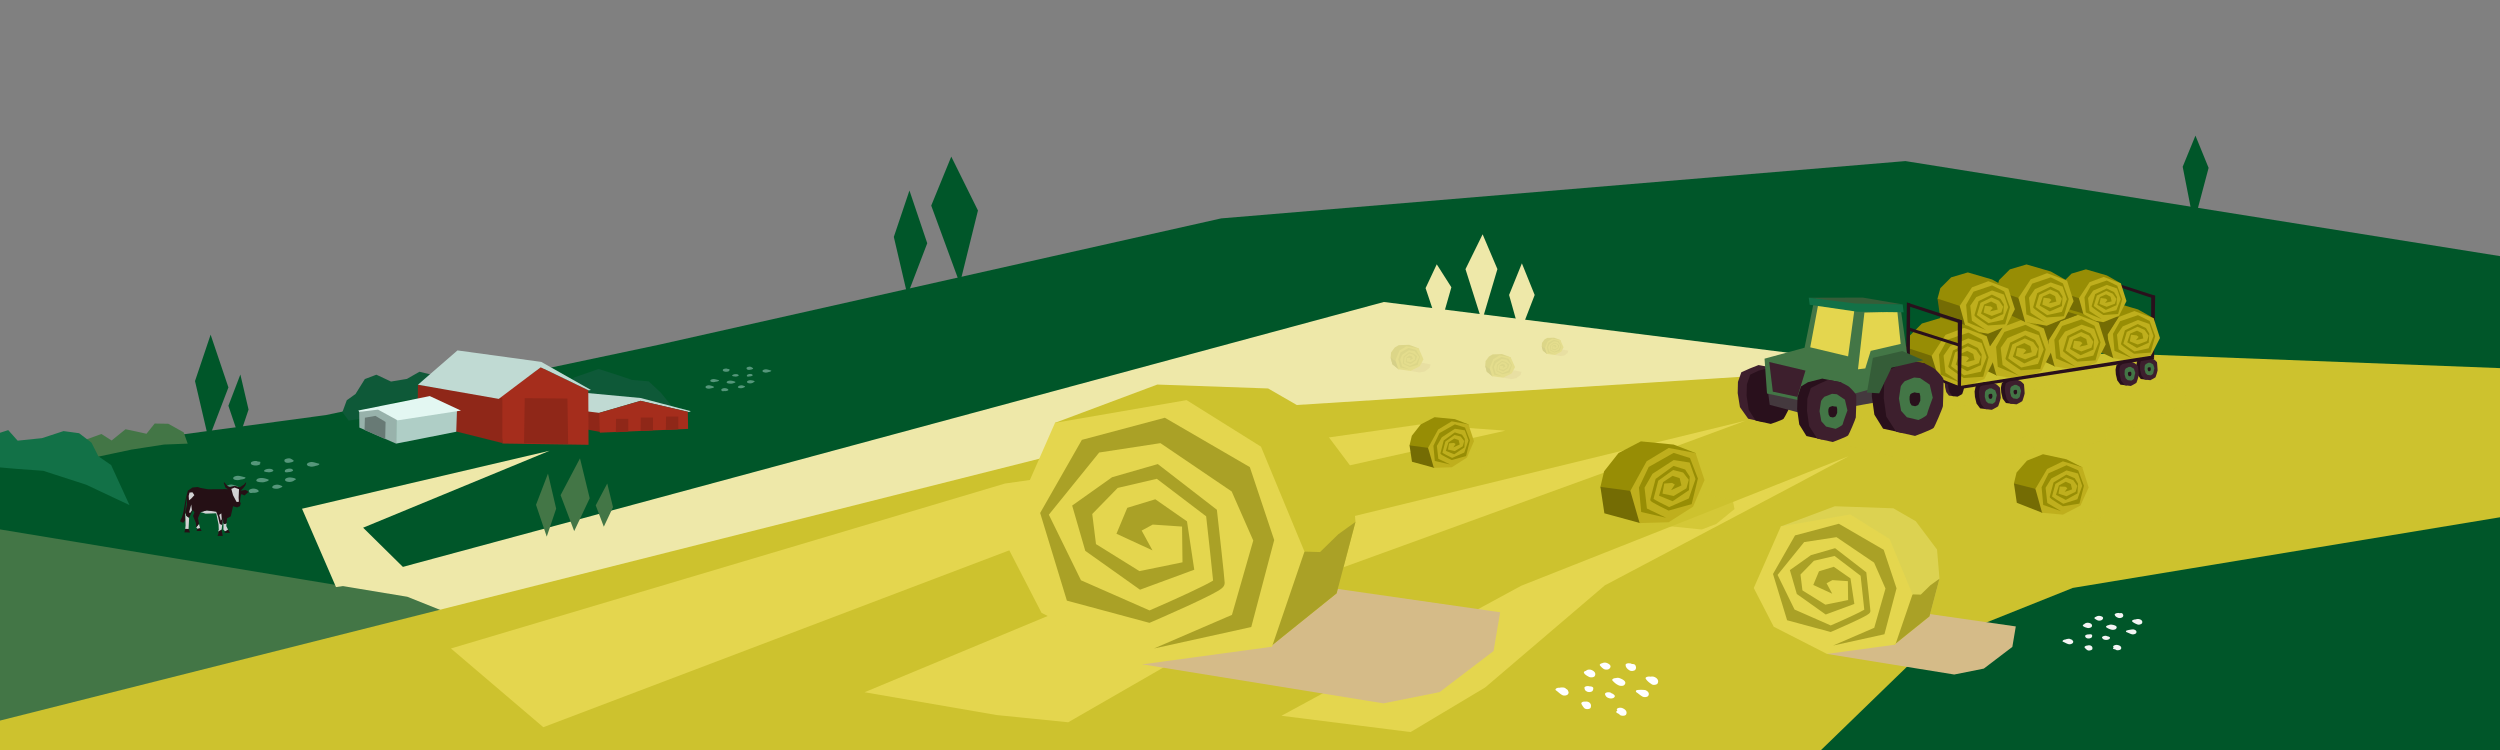 <?xml version="1.0" encoding="UTF-8"?> <svg xmlns="http://www.w3.org/2000/svg" viewBox="0 0 4000 1200"><rect x="0" y="0" width="4000" height="1200" fill="#808080" stroke="none"/> <defs> <style>.cls-1{isolation:isolate;}.cls-2{fill:#005629;}.cls-3{fill:#eee8a9;}.cls-4{fill:#437646;}.cls-13,.cls-18,.cls-5{fill:#cdc22e;}.cls-15,.cls-6{fill:#d5bb88;}.cls-6,.cls-7{opacity:0.2;}.cls-13,.cls-15,.cls-18,.cls-6{mix-blend-mode:multiply;}.cls-8{fill:#978d05;}.cls-20,.cls-9{fill:#746c04;}.cls-10{fill:#bfaf1d;}.cls-11{fill:#fff;}.cls-12{fill:#f4f4f4;}.cls-13,.cls-18{opacity:0.7;}.cls-14{fill:#e4d64e;}.cls-16{fill:#aaa126;}.cls-17,.cls-24{fill:#355d38;}.cls-17,.cls-18,.cls-20{fill-rule:evenodd;}.cls-19{fill:#29101c;}.cls-21{fill:#3d1f2d;}.cls-22{fill:#44393e;}.cls-23{fill:#127147;}.cls-25{fill:#dcd251;}.cls-26{fill:#0e5938;}.cls-27{fill:#8f2718;}.cls-28{fill:#c0dad3;}.cls-29{fill:#a52d1c;}.cls-30{fill:#afcec6;}.cls-31{fill:#98b2ab;}.cls-32{fill:#e3f7f2;}.cls-33{fill:#687a75;}.cls-34{fill:#56977b;}.cls-35{fill:#251015;}.cls-36{fill:#d1d2d3;}</style> </defs> <title>ВАЖНЫЕ ДАТЫ1Монтажная область 3</title> <g class="cls-1"> <g id="Layer_1" data-name="Layer 1"> <polygon class="cls-2" points="3086.32 1032.67 2905.07 1208.39 4056.86 1208.39 4069.87 816.08 3316.44 940.66 3086.32 1032.67"></polygon> <polygon class="cls-2" points="3086.32 1032.67 2905.07 1208.39 4056.86 1208.39 4069.87 816.08 3316.44 940.66 3086.32 1032.67"></polygon> <polygon class="cls-2" points="3086.32 1032.67 2905.07 1208.39 4056.86 1208.39 4069.87 816.08 3316.44 940.66 3086.32 1032.67"></polygon> <polygon class="cls-2" points="3086.32 1032.67 2905.07 1208.39 4056.86 1208.39 4069.87 816.08 3316.44 940.66 3086.32 1032.67"></polygon> <polygon class="cls-2" points="3086.32 1032.67 2905.07 1208.39 4056.86 1208.39 4069.87 816.08 3316.44 940.66 3086.32 1032.67"></polygon> <polygon class="cls-2" points="3584.9 915.38 687.71 1070.11 157.56 898.17 -262.26 769.99 521.8 664.04 1054.4 551.55 1953.87 349.42 3048.63 257.73 4061.19 419.57 4018.67 598.53 3584.9 915.38"></polygon> <polygon class="cls-3" points="3269.54 1208.39 3271.87 615.83 2214.13 483.19 -82.76 1103.39 59.25 1320.1 3269.54 1208.39"></polygon> <polygon class="cls-4" points="881.84 1046.83 1063.08 1222.55 -88.7 1222.55 -101.72 830.23 651.72 954.82 881.84 1046.83"></polygon> <polygon class="cls-5" points="4049.36 590.89 3379.57 565.16 1980.28 653.99 -12.47 1156.07 0 1341.9 3593.59 1208.39 4025.38 862.3 4049.36 590.89"></polygon> <polygon class="cls-3" points="2431.76 533.38 2455.49 471.97 2435.02 421.33 2414.54 471.97 2431.76 533.38"></polygon> <polygon class="cls-3" points="2371.14 513.83 2395.86 430.56 2372.2 374.89 2344.79 430.65 2371.14 513.83"></polygon> <polygon class="cls-3" points="2302.97 526.92 2322.2 459.64 2298.81 422.88 2280.91 460.99 2302.97 526.92"></polygon> <polygon class="cls-6" points="2256.89 593.45 2271.36 596.01 2279.65 594.35 2287.63 588.27 2288.9 583 2274.77 580.27 2271.93 585.76 2256.89 593.45"></polygon> <g class="cls-7"> <path class="cls-8" d="M2237.76,590.83l-9.92-8L2225,572.18l.69-8.26,6-8,6.35-3.66,16.55-.58,15.29,5.71L2267.37,572s-6.41,9.38-8,9.88-14.26,6.66-14.26,6.66Z"></path> <path class="cls-9" d="M2227.59,574l2.72,2.66,2.33-.07s8.21,12,8.9,12.68a.3.3,0,0,1,0,.36l-3.8,1.17-9.92-8L2225,572.18Z"></path> <polygon class="cls-10" points="2269.91 557.38 2277.57 574.81 2271.92 585.77 2256.86 593.46 2237.49 590.83 2232.64 576.62 2239.14 560.94 2250.25 553.99 2269.91 557.38"></polygon> <path class="cls-8" d="M2255.12,591.09l-11.64-5-3.19-11.1,3.23-7.33,10.64-7.22,9.15,1.39,7.52,9.29-4.8,9.8-10.24,4.5c-4.05-1.74-8.39-3.75-9.49-4.46.12-1.39.66-6.26,1-9.6l7.37-5.6,5.85,1.36,3.8,3.9-.56,4.49-6.49,4-6.43-1.32.07-5.34,4.38-.29,1.65.89-1.61,3,5.37-2.47-1.62-3.88-4.18-1.27-4.74,3.29-1.08,7.23,8.1,3,8.18-5.81,2-6.76-6-4.24-6.83-2-8.82,6.82-.05.39c-.18,1.65-1.11,9.91-1.12,10.51s.46,1,2.08,1.81c.88.45,2.09,1,3.61,1.73,2.57,1.17,5.18,2.3,5.21,2.31l.34.14,12.33-3.32,4-13.09-6.24-10.93-12.39-3.3L2240.8,564l-3.63,10.9,3.42,13Z"></path> </g> <polygon class="cls-6" points="2405.27 604.33 2418.39 606.65 2425.91 605.15 2433.16 599.63 2434.31 594.85 2421.49 592.38 2418.91 597.35 2405.27 604.33"></polygon> <g class="cls-7"> <path class="cls-8" d="M2387.91,602l-9-7.24-2.56-9.67.63-7.5,5.45-7.26,5.76-3.32,15-.53,13.87,5.18-2.3,13.3s-5.82,8.51-7.26,9-12.94,6-12.94,6Z"></path> <path class="cls-9" d="M2378.69,586.71l2.47,2.41,2.11-.06s7.45,10.86,8.07,11.51a.25.25,0,0,1,0,.32l-3.46,1.06-9-7.24-2.56-9.67Z"></path> <polygon class="cls-10" points="2417.08 571.61 2424.03 587.42 2418.9 597.36 2405.24 604.34 2387.67 601.95 2383.28 589.06 2389.17 574.84 2399.25 568.53 2417.08 571.61"></polygon> <path class="cls-8" d="M2403.66,602.19l-10.56-4.55-2.89-10.08,2.93-6.65,9.65-6.55,8.3,1.27,6.82,8.43-4.35,8.88-9.29,4.09c-3.67-1.58-7.61-3.41-8.61-4,.11-1.26.6-5.68.94-8.7l6.68-5.09,5.3,1.24L2412,584l-.5,4.08-5.89,3.66-5.83-1.19.06-4.85,4-.27,1.5.82-1.46,2.68,4.87-2.24-1.47-3.52-3.79-1.16-4.3,3-1,6.56,7.35,2.71L2413,589l1.77-6.13-5.41-3.84-6.19-1.79-8,6.19,0,.36c-.17,1.49-1,9-1,9.53s.41.88,1.88,1.64c.79.41,1.89.94,3.27,1.57,2.34,1.07,4.7,2.09,4.73,2.1l.31.13,11.19-3,3.62-11.88-5.66-9.9-11.24-3-11.52,6.69-3.29,9.88,3.11,11.8Z"></path> </g> <polygon class="cls-6" points="2487.95 568.03 2497.56 569.74 2503.07 568.63 2508.37 564.6 2509.21 561.09 2499.83 559.28 2497.95 562.93 2487.95 568.03"></polygon> <g class="cls-7"> <path class="cls-8" d="M2475.25,566.3l-6.59-5.3-1.87-7.09.46-5.49,4-5.31,4.21-2.44,11-.39,10.15,3.8-1.68,9.74s-4.27,6.22-5.32,6.56-9.47,4.42-9.47,4.42Z"></path> <path class="cls-9" d="M2468.49,555.14l1.81,1.76,1.55,0s5.45,7.95,5.91,8.42a.21.21,0,0,1,0,.24l-2.53.78-6.59-5.3-1.87-7.09Z"></path> <polygon class="cls-10" points="2496.6 544.08 2501.69 555.66 2497.93 562.93 2487.93 568.04 2475.07 566.29 2471.85 556.86 2476.16 546.45 2483.55 541.83 2496.6 544.08"></polygon> <path class="cls-8" d="M2486.78,566.47l-7.74-3.34-2.11-7.37,2.14-4.87,7.07-4.79,6.08.92,5,6.17L2494,559.7l-6.8,3c-2.68-1.16-5.57-2.49-6.3-3,.08-.92.44-4.16.69-6.38l4.89-3.72,3.88.9,2.53,2.59-.37,3-4.31,2.68-4.27-.88,0-3.54,2.91-.2,1.1.6-1.07,2,3.56-1.64-1.07-2.57-2.78-.85-3.15,2.19-.72,4.8,5.39,2,5.43-3.85,1.3-4.5-4-2.81-4.54-1.3-5.86,4.52,0,.27c-.12,1.09-.74,6.58-.74,7s.3.64,1.38,1.2c.58.3,1.38.68,2.39,1.14,1.71.79,3.44,1.53,3.46,1.54l.23.1,8.19-2.21,2.65-8.7-4.14-7.25-8.23-2.2-8.43,4.9-2.42,7.24,2.28,8.63Z"></path> </g> <polygon class="cls-2" points="3086.32 1032.67 2905.07 1208.39 4056.86 1208.39 4069.87 816.08 3316.44 940.66 3086.32 1032.67"></polygon> <path class="cls-11" d="M2546.85,1072.13a9.66,9.66,0,0,0-7.76,0,3.35,3.35,0,0,0-1.33,1.16c-2.33.49-4.13,1.69-3.38,3.32,1.19,2.56,4.49,4.55,8,6.37,3,1.55,8,.78,9.18-1.25C2553.6,1078.28,2552.28,1074.54,2546.85,1072.13Z"></path> <path class="cls-11" d="M2574.89,1070c3.56-3.25,2.17-6.63-3.33-9a9.72,9.72,0,0,0-7.77,0l-.28.16c-2.6.45-4.58,2-3.6,3.46a26.34,26.34,0,0,0,5.5,5.38C2567.62,1071.77,2572.77,1072,2574.89,1070Z"></path> <path class="cls-11" d="M2590.15,1096.64c2.56,1.11,6.89,1.17,8.63-.57,4.52-4.56-.35-8.52-7.74-11.15a9.39,9.39,0,0,0-5.48,0c-3.64,0-7.52,2-5.33,4.32C2582.84,1091.93,2585.62,1094.67,2590.15,1096.64Z"></path> <path class="cls-11" d="M2616.62,1064.42c-.74-1.56-3.19-2.14-5.57-2-2.58-2.08-10.27-1.59-10.15,1.49.12,3.3,2.14,6.42,6.55,8.84,3,1.66,7.84.67,9.17-1.26C2618.26,1069.12,2617.77,1066.81,2616.62,1064.42Z"></path> <path class="cls-11" d="M2543.79,1098.19h-.4a10.3,10.3,0,0,0-4.35-.34c-3,.42-4.51,2-3.84,3.5a4.73,4.73,0,0,1,.2.47l0,.07a13.45,13.45,0,0,0,.42,1.63c.4,1.12,1.75,2.12,3.24,2.93,2.95,1.61,8,.72,9.18-1.26a7.71,7.71,0,0,0,1-4.17C2549.29,1099.48,2546.79,1098.19,2543.79,1098.19Z"></path> <path class="cls-11" d="M2582.67,1111.83c-.15-.13-1-1-.64-.46a5.59,5.59,0,0,0-3.39-1.9c-.78-1.4-4.06-2.16-6.66-1.79-3,.43-4.41,2-3.83,3.5.93,2.45,2,4.69,6.64,6,2.69.74,5.9.33,7.51-1,1.16-1,1.76-2.06,1.25-3.19A3.87,3.87,0,0,0,2582.67,1111.83Zm-2.58.44Z"></path> <path class="cls-11" d="M2632.51,1104.14a53.42,53.42,0,0,0-13.53,0c-2.31,1.2-1.84,2.8,0,4,3.15,2.09,5.47,4.47,9.06,6.4,2.95,1.59,8,.74,9.18-1.26C2639.25,1109.92,2637.85,1106.48,2632.51,1104.14Z"></path> <path class="cls-11" d="M2647.33,1083.23a10.13,10.13,0,0,0-6.45-.51c-3.74-.83-9.19.66-7.67,3.28,2,3.36,5.48,6.2,9.65,8.93,2.7,1.77,8.09.6,9.18-1.25C2654.13,1090.13,2653,1085.75,2647.33,1083.23Z"></path> <path class="cls-11" d="M2536.72,1122.59a10.44,10.44,0,0,0-2.62,0c-3,.43-4.46,2-3.84,3.5a29.89,29.89,0,0,0,4.12,6.4c.92,1.19,2.64,2.09,5.3,2.09,2.28,0,4.85-.86,5.29-2.09,1-2.89,1.15-6.07-2.2-8.6A8.73,8.73,0,0,0,2536.72,1122.59Z"></path> <path class="cls-11" d="M2507.36,1103.19a11.3,11.3,0,0,0-1.9-1.16l0,0c-.66-1.33-3.24-2.18-5.81-2.07a10,10,0,0,0-4.18.49,9.08,9.08,0,0,0-3.84.31c-2.34.71-3.81,2.66-2,3.89,3.57,2.4,5.82,5.2,9.91,7.41,3.16,1.7,7.66.61,9.18-1.26a4.94,4.94,0,0,0,1-3.32,1.88,1.88,0,0,0-.75-1.48A3.79,3.79,0,0,0,2507.36,1103.19Z"></path> <path class="cls-11" d="M2596.27,1133.17a9.68,9.68,0,0,0-7.77,0c-1.8.93-2.21,2.66-.55,3.72-1.83.87-2.67,2.47-1.13,3.57,1.19.84,3.87,1.85,4.39,2.73,1.56,2.63,9.19,2.8,10.59,0C2603.64,1139.5,2602,1135.69,2596.27,1133.17Z"></path> <polygon class="cls-2" points="1451.85 472.16 1483.59 389.18 1455.11 304.79 1430.11 379.07 1451.85 472.16"></polygon> <polygon class="cls-2" points="1535.8 453.87 1564.73 336.8 1522.04 250.56 1489.97 328.97 1535.8 453.87"></polygon> <polygon class="cls-2" points="3510.11 357.64 3533.77 268.6 3512.72 216.98 3492.3 266.8 3510.11 357.64"></polygon> <path class="cls-12" d="M3342,996.57a8.78,8.78,0,0,0-6.11,1.06,2.57,2.57,0,0,0-.9,1c-1.78.65-3,1.72-2.26,2.75,1.24,1.61,4.08,2.53,7.05,3.31,2.54.66,6.37-.55,7.07-2.12C3348,999.9,3346.56,997.5,3342,996.57Z"></path> <path class="cls-12" d="M3363.79,991.3c2.41-2.74.91-4.88-3.7-5.76a8.7,8.7,0,0,0-6.1,1.05l-.2.15c-2,.67-3.36,2-2.42,2.89a20.6,20.6,0,0,0,5,3C3358.28,993.49,3362.35,992.93,3363.79,991.3Z"></path> <path class="cls-12" d="M3379,1007.6c2.14.42,5.55-.13,6.71-1.58,3-3.76-1.3-5.83-7.42-6.64a8.45,8.45,0,0,0-4.31.75c-2.87.47-5.66,2.44-3.67,3.71A23.87,23.87,0,0,0,3379,1007.6Z"></path> <path class="cls-12" d="M3395.93,981.73c-.78-1-2.77-1.05-4.63-.63-2.27-1.09-8.26.3-7.8,2.41s2.45,4.14,6.21,5.22c2.58.73,6.24-.61,7.06-2.12C3397.78,984.75,3397.11,983.22,3395.93,981.73Z"></path> <path class="cls-12" d="M3342.72,1015l-.32.06a9.45,9.45,0,0,0-3.46.36c-2.29.7-3.31,2-2.6,3a1.94,1.94,0,0,1,.21.29l0,.05a10.48,10.48,0,0,0,.53,1.06,5.19,5.19,0,0,0,2.9,1.59c2.51.7,6.35-.59,7.06-2.12a4.93,4.93,0,0,0,.31-3C3347.19,1015.13,3345.07,1014.58,3342.72,1015Z"></path> <path class="cls-12" d="M3374.91,1019.11c-.13-.07-.9-.53-.55-.23a4.61,4.61,0,0,0-2.9-.85c-.78-.86-3.45-.94-5.44-.33-2.35.72-3.23,2-2.6,2.94,1,1.57,2.14,3,5.94,3.22,2.2.14,4.67-.57,5.78-1.73.79-.83,1.14-1.66.6-2.37A2.56,2.56,0,0,0,3374.91,1019.11Zm-2,.65Z"></path> <path class="cls-12" d="M3413.17,1007a47.43,47.43,0,0,0-10.63,1.85c-1.67,1.14-1.11,2.18.48,2.78,2.73,1,4.84,2.34,7.89,3.18,2.51.7,6.36-.57,7.06-2.12C3419.17,1010.08,3417.65,1007.89,3413.17,1007Z"></path> <path class="cls-12" d="M3422.32,990.53a9.19,9.19,0,0,0-5.13.53c-3-.07-7.15,1.71-5.64,3.31,1.95,2,5.06,3.54,8.66,4.86,2.34.85,6.43-.7,7.07-2.12C3428.5,994.37,3427.05,991.51,3422.32,990.53Z"></path> <path class="cls-12" d="M3340.09,1032.82a9.56,9.56,0,0,0-2.07.37c-2.31.71-3.27,2-2.59,2.94a20.48,20.48,0,0,0,4,3.86,5.41,5.41,0,0,0,4.41.72c1.8-.31,3.72-1.25,3.92-2.16.47-2.14.17-4.35-2.76-5.64A7.67,7.67,0,0,0,3340.09,1032.82Z"></path> <path class="cls-12" d="M3314.67,1023.42a8.9,8.9,0,0,0-1.63-.54l0,0c-.68-.84-2.81-1.07-4.81-.64a9.21,9.21,0,0,0-3.24.9,8.42,8.42,0,0,0-3,.74c-1.75.81-2.67,2.36-1.08,3,3.09,1.17,5.2,2.79,8.68,3.76,2.69.75,6.1-.62,7.07-2.12a3.21,3.21,0,0,0,.4-2.43,1.26,1.26,0,0,0-.77-.92A2.59,2.59,0,0,0,3314.67,1023.42Z"></path> <path class="cls-12" d="M3388.16,1032a8.66,8.66,0,0,0-6.1,1.06c-1.3.89-1.42,2.13,0,2.64-1.34.85-1.81,2.07-.46,2.62,1,.42,3.26.76,3.78,1.29,1.55,1.6,7.56.68,8.32-1.44C3394.72,1035.36,3393,1033,3388.16,1032Z"></path> <polygon class="cls-13" points="3266.16 820.31 3338.65 836.29 3355.5 831.85 3376.32 817.29 3374.21 806.37 3322.76 789.86 3290.79 787.63 3266.16 820.31"></polygon> <path class="cls-8" d="M3267.87,820.52l-23.07-16.13-22.53-30.93,4.25-17.39,16.6-19,25.65-10.31,37.64,8.15,25.17,12.7-7.48,31.11s-10.89,20.13-14.32,20.84-31.6,10.88-31.6,10.88Z"></path> <path class="cls-9" d="M3256.67,782.18s12.76,27.29,13.93,29a.64.64,0,0,1-.07.77l-2.66,8.62-41-16.13-4.55-30.93Z"></path> <polygon class="cls-10" points="3331.58 747.57 3341.89 779.94 3328.73 808.86 3300.65 823.45 3267.33 820.45 3256.67 782.17 3275.39 750.37 3300.62 738.13 3331.58 747.57"></polygon> <path class="cls-8" d="M3297.9,818l-22.21-13.31-2.73-24.3,9.13-14.83,24.35-12.91,18.33,5,6.75,19.76-7.71,21.39-22.59,7.23c-7.71-4.63-15.95-9.88-18-11.63.74-2.92,3.51-13.14,5.42-20.14l17.07-10.23,11.54,4.22,6.48,9.14-2.69,9.42L3306.34,794l-12.76-4.26,2-11.32,9.11.37,3.09,2.28-4.33,5.91,11.89-4-2-8.59-8.16-3.67-10.86,5.93-4.71,15.09,15.63,8.19L3324,789.4l.83-15.6-5.28-8.67-13.37-5.72-20.47,12.47-.23.82c-.95,3.46-5.68,20.79-5.9,22.06s.62,2.18,3.65,4.32c1.64,1.15,3.93,2.66,6.82,4.48,4.88,3.09,9.86,6.07,9.91,6.1l.65.39,26.49-4.26,7.18-28.57-9.07-24.61-18.81-8.16-28.63,12.77-11.21,22.31,2.6,28.39Z"></path> <polygon class="cls-14" points="2271.8 679.14 1608.03 773.64 721.5 1037.56 869.29 1163.53 1708.53 844.97 2408.6 689.08 2271.8 679.14"></polygon> <polygon class="cls-14" points="1594.56 1144.06 1709.11 1155.63 2123.78 916.96 2647.13 726.87 2793.15 673 1909.55 888.47 1383.27 1107.58 1594.56 1144.06"></polygon> <polygon class="cls-14" points="2256.89 1171.3 2376.36 1099.86 2567.83 936.5 2872.95 775.3 2958.01 729.81 2433.89 937.22 2050.33 1145.23 2256.89 1171.3"></polygon> <polygon class="cls-15" points="1827.8 1062.94 2213.53 1125.38 2303.33 1107.39 2389.73 1041.62 2400.22 979.61 2129.67 940.75 1959.48 932.38 1827.8 1062.94"></polygon> <path class="cls-5" d="M2032.37,1034.78l106.19-85.46L2168.79,835l-7.42-88.52L2097,660.79l-68-39.25-177.3-6.25L1688,676.53l27.12,157s68.75,100.43,85.7,105.85,152.79,71.26,152.79,71.26Z"></path> <path class="cls-16" d="M2141.27,854.8l-29.19,28.49-24.94-.74s-87.88,128.26-95.29,135.85c-1,1-1,2.37-.26,3.87l40.78,12.51,106.19-85.46L2168.79,835Z"></path> <polygon class="cls-14" points="1688.03 676.53 1605.95 863.17 1666.46 980.55 1827.8 1062.94 2035.18 1034.75 2087.14 882.55 2017.56 714.65 1898.52 640.18 1688.03 676.53"></polygon> <path class="cls-16" d="M1846.38,1037.56l124.73-53.77,34.09-118.94-34.51-78.51-114-77.32-98,15-80.54,99.5,51.41,104.92,109.7,48.24c43.34-18.7,89.87-40.2,101.67-47.8-1.35-14.85-7.09-67.05-11.1-102.79l-78.91-60-62.61,14.58-40.71,41.72,6,48.18,69.52,43.21,68.88-14.1-.71-57.19-46.93-3.17-17.69,9.59,17.27,31.67L1786.34,854l17.3-41.48,44.84-13.68,50.71,35.32,11.64,77.38-86.82,32-87.55-62.17-21-72.46,63.87-45.35,73.16-21.05L1947,815.6l.47,4.21c2,17.66,11.91,106.12,12,112.57.08,6.8-4.94,10.43-22.29,19.37-9.34,4.81-22.32,11-38.59,18.49-27.58,12.63-55.53,24.65-55.81,24.77l-3.64,1.57L1707,961l-42.76-140.24,66.77-117,132.72-35.4,136,79,39,116.73L2002,1003.27Z"></path> <polygon class="cls-13" points="2293.11 748.49 2355.62 754.84 2370.15 749.27 2388.09 734.59 2386.28 725.39 2341.91 716.43 2314.35 717.78 2293.11 748.49"></polygon> <path class="cls-8" d="M2294.59,748.49,2274.69,737l-19.43-24.36,3.67-15.43L2273.24,679l22.12-11.52,32.46,3.17,21.7,8.37-6.45,27.59s-9.39,18.47-12.35,19.44-27.24,12.62-27.24,12.62Z"></path> <path class="cls-9" d="M2284.93,716.58s11,22.22,12,23.54c.14.18.1.41-.06.67l-2.29,7.7-35.4-9.7-3.93-26.2Z"></path> <polygon class="cls-10" points="2349.52 679.06 2358.41 705.91 2347.06 732.2 2322.85 747.65 2294.12 748.49 2284.93 716.58 2301.07 687.23 2322.82 674.09 2349.52 679.06"></polygon> <path class="cls-8" d="M2320.48,743.26l-19.15-9.2L2299,713.38l7.88-13.72,21-13.63,15.81,2.47,5.82,16.35-6.65,19.23-19.48,8.55c-6.65-3.2-13.76-6.88-15.5-8.19.64-2.59,3-11.69,4.68-17.92L2327.23,696l9.95,2.46,5.59,7.21-2.32,8.4-12.69,7.63-11-2.37,1.7-10,7.85-.62,2.66,1.65-3.73,5.54,10.25-4.69-1.72-7.2-7-2.33-9.36,6.23-4.07,13.49,13.48,5.46,16.2-11,.72-13.53-4.56-6.93-11.52-3.57L2310,704.72l-.2.74c-.81,3.08-4.9,18.5-5.09,19.63s.53,1.81,3.15,3.34c1.42.82,3.39,1.89,5.88,3.17,4.21,2.16,8.5,4.22,8.55,4.24l.56.27,22.84-6.39,6.19-25.37L2344,684.06,2327.8,679l-24.68,13.95-9.67,20.39,2.23,24.21Z"></path> <polygon class="cls-13" points="2621.78 836.95 2722.75 847.2 2746.22 838.21 2775.21 814.5 2772.27 799.63 2700.61 785.16 2656.09 787.34 2621.78 836.95"></polygon> <path class="cls-8" d="M2624.17,837,2592,818.3,2560.65,779l5.92-24.92,23.12-29.28,35.73-18.61,52.42,5.12,35.06,13.53-10.42,44.56s-15.17,29.84-19.94,31.4-44,20.39-44,20.39Z"></path> <path class="cls-9" d="M2608.56,785.4s17.77,35.9,19.41,38c.22.29.16.66-.1,1.09l-3.7,12.44L2567,821.28,2560.65,779Z"></path> <polygon class="cls-10" points="2712.9 724.8 2727.26 768.16 2708.93 810.63 2669.82 835.6 2623.42 836.94 2608.56 785.4 2634.64 738 2669.77 716.77 2712.9 724.8"></polygon> <path class="cls-8" d="M2666,828.49l-30.93-14.86-3.81-33.39L2644,758.07l33.91-22,25.54,4,9.4,26.4-10.74,31.07-31.46,13.81c-10.75-5.16-22.23-11.12-25-13.23,1-4.18,4.88-18.88,7.55-29l23.76-17.07,16.08,4,9,11.65-3.74,13.57-20.5,12.32L2660,789.77l2.74-16.09,12.68-1,4.3,2.66-6,8.95,16.56-7.58-2.78-11.63-11.37-3.75-15.13,10-6.55,21.8,21.77,8.82,26.17-17.68,1.16-21.86-7.36-11.2-18.62-5.77L2649,766.25l-.31,1.18c-1.32,5-7.92,29.9-8.22,31.71s.86,2.92,5.09,5.4c2.28,1.34,5.47,3.06,9.49,5.12,6.81,3.5,13.74,6.82,13.81,6.85l.9.43,36.9-10.31,10-41L2704,732.87l-26.21-8.25-39.87,22.53-15.61,32.93,3.61,39.11Z"></path> <polygon class="cls-17" points="2980.37 476.14 3044.29 487.05 2976.07 489.75 2894.02 476.37 2980.37 476.14"></polygon> <polygon class="cls-18" points="2928.42 706.82 3082.9 742.91 3122.68 724.98 3207.46 739.09 3257.51 717.88 3230.41 702.11 3248.6 695.66 3292.38 704.37 3337.68 712.7 3369.47 703.32 3370.61 685.78 3392.5 677.98 3411.94 684.96 3443.64 669.67 3444.04 660.39 3464.53 661.46 3496.94 643.85 3497.06 627.39 3417.19 590.67 3408.01 609.36 3373.49 595.94 3081.88 662.55 2828.36 674.4 2928.42 706.82"></polygon> <polygon class="cls-19" points="3441.92 471.74 3448.3 473.26 3446.55 572.5 3441.75 571.66 3441.92 471.74"></polygon> <polygon class="cls-19" points="3368.37 487.77 3368.56 483.01 3445.53 507.61 3445.14 512.02 3368.37 487.77"></polygon> <polygon class="cls-19" points="3368.01 447.13 3448.19 473.18 3446 477.72 3368.21 451.95 3368.01 447.13"></polygon> <polygon class="cls-19" points="3367.21 446.82 3372.08 448.43 3371.39 563.39 3365.67 561.75 3367.21 446.82"></polygon> <path class="cls-8" d="M3381.8,573.15l-22.92-17.27-22.27-31.27,4.37-16.15,16.7-16.68,25.66-7.62,37.51,10.93,25,14.19-7.69,28.91s-11,18.18-14.43,18.57-31.6,7.66-31.6,7.66Z"></path> <path class="cls-9" d="M3370.88,535.8s12.54,27,13.71,28.67a.58.58,0,0,1-.08.73l-2.71,7.95-40.86-18.79-4.33-29.75Z"></path> <polygon class="cls-10" points="3445.88 509.28 3455.94 540.88 3442.61 567.23 3414.49 578.71 3381.26 573.04 3370.88 535.8 3389.79 507.18 3415.04 497.69 3445.88 509.28"></polygon> <path class="cls-8" d="M3411.78,573.32l-22.07-14.52-2.56-23.3,9.22-13.31,24.38-10.2,18.26,6.34,6.6,19.34-7.84,19.65-22.59,5c-7.67-5-15.86-10.73-17.86-12.57.75-2.71,3.59-12.18,5.55-18.67l17.09-8.26,11.5,5,6.39,9.22-2.74,8.73-14.74,5.48-12.71-5.12,2-10.59,9.09,1.12,3.06,2.43-4.36,5.24,11.89-2.82-1.93-8.32-8.12-4.17-10.88,4.7-4.8,13.94,15.54,9.1,18.82-8.35.94-14.74-5.21-8.68-13.3-6.56-20.52,10.11-.23.76c-1,3.21-5.82,19.26-6,20.45s.6,2.11,3.62,4.4c1.62,1.24,3.9,2.86,6.76,4.84,4.86,3.35,9.8,6.6,9.85,6.63l.65.42,26.46-1.8,7.37-26.52-8.88-24.13-18.72-9.34-28.65,9.7-11.35,20.23,2.39,27.18Z"></path> <polygon class="cls-20" points="3337.45 512.23 3345 504.43 3390.27 506.73 3372.36 535.06 3372.87 551.42 3342.26 533.42 3337.45 512.23"></polygon> <path class="cls-8" d="M3336.09,510.53l-20.49-15.44-19.91-28,3.91-14.44,14.92-14.91,22.95-6.81,33.53,9.76,22.38,12.69-6.87,25.85s-9.84,16.26-12.9,16.6-28.26,6.85-28.26,6.85Z"></path> <path class="cls-9" d="M3326.33,477.13s11.21,24.14,12.25,25.64a.52.52,0,0,1-.07.65l-2.42,7.11-36.53-16.8-3.87-26.6Z"></path> <polygon class="cls-10" points="3393.38 453.42 3402.37 481.68 3390.46 505.24 3365.32 515.49 3335.61 510.43 3326.33 477.13 3343.23 451.54 3365.81 443.06 3393.38 453.42"></polygon> <path class="cls-8" d="M3362.89,510.68l-19.73-13-2.29-20.84,8.24-11.9,21.8-9.11,16.33,5.67,5.9,17.28-7,17.58-20.2,4.43c-6.85-4.52-14.17-9.6-16-11.24.68-2.42,3.21-10.89,5-16.69l15.29-7.39,10.27,4.46,5.72,8.24-2.45,7.8-13.18,4.9-11.36-4.58,1.83-9.46,8.12,1,2.74,2.17-3.9,4.69,10.63-2.52-1.73-7.44-7.26-3.73-9.72,4.21-4.3,12.45,13.9,8.14,16.83-7.46.84-13.18-4.67-7.76-11.88-5.87-18.35,9-.21.68c-.86,2.86-5.19,17.21-5.4,18.28s.54,1.89,3.24,3.94c1.45,1.1,3.49,2.56,6,4.32,4.34,3,8.76,5.9,8.81,5.93l.57.38,23.66-1.61,6.59-23.71-7.94-21.58-16.74-8.35-25.62,8.67-10.14,18.09,2.14,24.3Z"></path> <path class="cls-8" d="M3288,586.36l-25.08-18.9-24.38-34.22,4.78-17.68,18.28-18.26,28.09-8.34,41,12,27.4,15.53-8.41,31.64s-12,19.91-15.79,20.33-34.6,8.39-34.6,8.39Z"></path> <path class="cls-9" d="M3276.07,545.48s13.73,29.54,15,31.38a.65.65,0,0,1-.09.8l-3,8.7L3243.3,565.8l-4.74-32.56Z"></path> <polygon class="cls-10" points="3358.15 516.46 3369.16 551.04 3354.57 579.89 3323.8 592.44 3287.43 586.24 3276.07 545.48 3296.76 514.15 3324.4 503.77 3358.15 516.46"></polygon> <path class="cls-8" d="M3320.83,586.55l-24.16-15.89-2.8-25.51L3304,530.58l26.69-11.16,20,6.94,7.22,21.17L3349.28,569l-24.73,5.42c-8.39-5.52-17.35-11.74-19.55-13.76.83-3,3.93-13.33,6.08-20.42l18.71-9,12.58,5.45,7,10.1-3,9.54-16.14,6-13.9-5.61,2.23-11.59,9.94,1.23,3.36,2.65-4.77,5.75,13-3.09-2.11-9.11L3329.1,538l-11.91,5.15-5.26,15.25,17,10,20.6-9.13,1-16.13-5.71-9.5-14.55-7.19-22.46,11.06-.25.84c-1.06,3.51-6.36,21.08-6.62,22.38s.66,2.32,4,4.82c1.78,1.35,4.27,3.13,7.4,5.3,5.32,3.66,10.73,7.22,10.79,7.25l.7.46,29-2,8.06-29-9.72-26.42-20.49-10.22-31.36,10.61-12.41,22.15,2.61,29.75Z"></path> <path class="cls-21" d="M3116.31,604.57l-3.37,2.61-1.24,5.76.44,6.43,1.85,7.89,4.27,5.7,8.14,1s6-3,6.49-3.72a88.81,88.81,0,0,0,3.67-10.35c0-.8-.89-10-1.12-10.76s-1.57-6.19-2.29-6.25-9.74-1-9.74-1Z"></path> <path class="cls-19" d="M3122.4,604.63l-4.33,2.84-1.24,5.76.43,6.44,1.86,7.89,4.8,6.15,8.13.95s7-3.55,7.5-4.31a75.53,75.53,0,0,0,3-9.87c0-.8-.7-11-.93-11.82a20,20,0,0,0-4.2-4,35.24,35.24,0,0,0-4.59-1.9l-6.33-.53Z"></path> <polygon class="cls-20" points="3239.48 519.68 3292.02 494.11 3324.5 503.69 3296.87 514.18 3277.69 544.67 3278.25 562.58 3244.74 542.88 3239.48 519.68"></polygon> <path class="cls-8" d="M3194.85,600.82l-26.94-20.31-26.2-36.77,5.14-19,19.63-19.62,30.19-9,44.1,12.85,29.44,16.7-9,34s-12.95,21.39-17,21.85-37.17,9-37.17,9Z"></path> <path class="cls-9" d="M3182,556.89s14.75,31.75,16.11,33.72a.69.69,0,0,1-.09.86l-3.19,9.35-48-22.1-5.1-35Z"></path> <polygon class="cls-10" points="3270.21 525.71 3282.05 562.87 3266.37 593.86 3233.3 607.35 3194.22 600.69 3182.02 556.89 3204.25 523.23 3233.95 512.08 3270.21 525.71"></polygon> <path class="cls-8" d="M3230.11,601l-26-17.07-3-27.42L3212,540.88l28.68-12,21.46,7.46,7.77,22.74-9.22,23.12L3234.11,588c-9-5.94-18.65-12.63-21-14.79.88-3.18,4.22-14.33,6.52-22l20.1-9.72,13.52,5.86,7.53,10.84-3.23,10.26L3240.22,575l-14.95-6,2.4-12.45,10.68,1.32,3.61,2.85-5.13,6.17,14-3.32-2.27-9.79-9.55-4.9-12.79,5.53-5.65,16.39,18.28,10.7,22.13-9.82,1.11-17.33-6.14-10.21-15.63-7.72-24.13,11.89-.28.9c-1.13,3.77-6.83,22.64-7.1,24.05s.7,2.48,4.25,5.18c1.92,1.45,4.59,3.36,8,5.68,5.71,3.94,11.53,7.76,11.59,7.8l.76.5,31.12-2.12,8.66-31.19-10.44-28.38-22-11L3207,531.12l-13.33,23.8,2.81,32Z"></path> <path class="cls-8" d="M3240.82,515.39l-23.77-17.92L3193.93,465l4.53-16.76L3215.79,431l26.64-7.91,38.92,11.34,26,14.73-8,30s-11.42,18.88-15,19.28-32.8,7.95-32.8,7.95Z"></path> <path class="cls-9" d="M3229.5,476.63s13,28,14.22,29.75a.63.63,0,0,1-.08.76l-2.82,8.25-42.39-19.5-4.5-30.87Z"></path> <polygon class="cls-10" points="3307.32 449.11 3317.76 481.9 3303.93 509.25 3274.75 521.16 3240.27 515.28 3229.5 476.63 3249.11 446.93 3275.32 437.08 3307.32 449.11"></polygon> <path class="cls-8" d="M3271.94,515.56,3249,500.5l-2.65-24.19,9.56-13.81,25.31-10.58,18.94,6.58,6.86,20.07L3298.91,499l-23.45,5.15c-7.95-5.24-16.45-11.14-18.53-13.05.78-2.81,3.73-12.64,5.76-19.37l17.74-8.58,11.93,5.17,6.64,9.58-2.85,9.05-15.3,5.69-13.19-5.32,2.12-11,9.43,1.16,3.18,2.52-4.52,5.44,12.33-2.92-2-8.64-8.43-4.33-11.29,4.88-5,14.46,16.13,9.45,19.53-8.67,1-15.29-5.42-9-13.79-6.81L3259.63,469l-.24.79c-1,3.33-6,20-6.27,21.22s.62,2.2,3.76,4.57c1.68,1.28,4,3,7,5,5,3.48,10.17,6.85,10.22,6.88l.67.44,27.46-1.87,7.65-27.52-9.22-25.05-19.43-9.69-29.73,10.07-11.77,21,2.48,28.2Z"></path> <polygon class="cls-20" points="3142.7 529.17 3155.9 512.34 3204.51 523.99 3183.31 554.98 3184.36 575.27 3148.35 554.1 3142.7 529.17"></polygon> <path class="cls-8" d="M3146.9,528.21l-23.78-17.92L3100,477.84l4.53-16.77,17.32-17.31,26.64-7.9,38.92,11.33,26,14.73-8,30s-11.42,18.88-15,19.28-32.79,7.95-32.79,7.95Z"></path> <path class="cls-9" d="M3135.57,489.44s13,28,14.22,29.76a.59.59,0,0,1-.08.75l-2.81,8.26-42.4-19.5L3100,477.84Z"></path> <polygon class="cls-10" points="3213.39 461.92 3223.84 494.72 3210 522.06 3180.82 533.97 3146.34 528.09 3135.57 489.44 3155.19 459.74 3181.39 449.9 3213.39 461.92"></polygon> <path class="cls-8" d="M3178,528.38l-22.9-15.06-2.66-24.19,9.56-13.81,25.31-10.58,18.95,6.58,6.85,20.06-8.14,20.4-23.44,5.14c-8-5.24-16.46-11.13-18.54-13,.79-2.81,3.73-12.64,5.76-19.37l17.74-8.58,11.93,5.17,6.64,9.57-2.85,9.05-15.29,5.7-13.19-5.32,2.11-11,9.43,1.16,3.18,2.52-4.52,5.44,12.34-2.93-2-8.63-8.43-4.34-11.28,4.89-5,14.46,16.13,9.44,19.53-8.66,1-15.3-5.42-9L3187,471.35l-21.3,10.49-.24.8c-1,3.32-6,20-6.27,21.22s.63,2.19,3.76,4.57c1.69,1.28,4.05,3,7,5,5,3.47,10.17,6.84,10.22,6.87l.67.44,27.47-1.86,7.64-27.53-9.22-25-19.43-9.69-29.73,10.06-11.77,21,2.48,28.2Z"></path> <path class="cls-8" d="M3103.47,613.34,3076.52,593l-26.19-36.77,5.13-19,19.64-19.62,30.19-9,44.1,12.85,29.44,16.69-9,34s-12.94,21.39-17,21.85-37.17,9-37.17,9Z"></path> <path class="cls-9" d="M3090.63,569.41s14.75,31.75,16.12,33.72a.68.68,0,0,1-.1.86l-3.18,9.35-48-22.1-5.09-35Z"></path> <polygon class="cls-10" points="3178.83 538.22 3190.66 575.39 3174.99 606.38 3141.91 619.88 3103.2 609.36 3090.63 569.41 3112.86 535.75 3142.56 524.6 3178.83 538.22"></polygon> <path class="cls-8" d="M3138.73,613.54l-26-17.07-3-27.42,10.84-15.65,28.68-12,21.47,7.46,7.77,22.74-9.22,23.11-26.58,5.83c-9-5.93-18.64-12.62-21-14.78.89-3.18,4.22-14.33,6.52-21.95l20.11-9.72,13.52,5.86,7.52,10.84-3.23,10.26-17.33,6.46-14.94-6,2.39-12.45,10.69,1.32,3.6,2.85-5.12,6.17,14-3.32-2.27-9.79-9.55-4.9-12.8,5.53-5.65,16.39,18.28,10.7,22.14-9.82,1.1-17.33-6.13-10.21-15.64-7.72-24.13,11.89-.27.9c-1.14,3.77-6.84,22.64-7.11,24s.71,2.49,4.26,5.18c1.91,1.45,4.59,3.36,8,5.68,5.71,3.94,11.52,7.76,11.58,7.8l.76.5,31.13-2.12,8.66-31.19-10.45-28.39-22-11-33.69,11.41-13.34,23.8,2.81,32Z"></path> <path class="cls-19" d="M3423.16,575.09l-3.73,2.88-1.36,6.36.47,7.1,2.05,8.72,4.72,6.29,9,1s6.64-3.26,7.17-4.1a97.44,97.44,0,0,0,4.05-11.43c0-.89-1-11-1.24-11.89s-1.72-6.82-2.52-6.89l-10.76-1Z"></path> <path class="cls-21" d="M3429.88,575.16l-4.78,3.13-1.37,6.36.48,7.11,2.05,8.71,5.29,6.8,9,1.05s7.75-3.93,8.28-4.77a81.5,81.5,0,0,0,3.33-10.89c0-.89-.77-12.15-1-13.06a22.16,22.16,0,0,0-4.63-4.43,37.67,37.67,0,0,0-5.07-2.1l-7-.59Z"></path> <path class="cls-4" d="M3437.39,580.4l-4.18,2.19s-1.63,2.12-1.64,3-.27,5.64-.27,5.64l1.57,5.79,3,2.8,5.54.75s3.71-2.23,3.72-3.08,1.91-8.33,1.91-8.33l-2-6.11-4.83-2.67Z"></path> <path class="cls-19" d="M3437.15,588l-.7.54-.26,1.2.09,1.33.39,1.64.88,1.18,1.69.2a9,9,0,0,0,1.35-.77,17.77,17.77,0,0,0,.76-2.15c0-.16-.19-2.06-.23-2.23s-.45-1.47-.59-1.43a4.9,4.9,0,0,1-2.18,0Z"></path> <path class="cls-19" d="M3207.14,609.93l-4.15,3.2-1.52,7.09.53,7.92,2.29,9.7,5.25,7,10,1.18s7.39-3.64,8-4.57,4.5-11.76,4.51-12.74-1.09-12.23-1.38-13.24-1.93-7.61-2.81-7.68l-12-1.17Z"></path> <path class="cls-21" d="M3214.63,610l-5.33,3.49-1.52,7.09.53,7.91,2.29,9.71,5.9,7.57,10,1.18s8.63-4.38,9.23-5.31a94.46,94.46,0,0,0,3.71-12.14c0-1-.86-13.53-1.15-14.54-.14-.51-2.85-3.28-5.16-5a43.39,43.39,0,0,0-5.65-2.33l-7.79-.66Z"></path> <path class="cls-4" d="M3223,615.84l-4.65,2.44s-1.82,2.37-1.83,3.31-.31,6.28-.31,6.28l1.76,6.45,3.33,3.12,6.17.84s4.14-2.49,4.14-3.43,2.13-9.27,2.13-9.27l-2.27-6.82-5.38-3Z"></path> <path class="cls-19" d="M3222.73,624.31l-.78.6-.28,1.34.09,1.48.44,1.83,1,1.32,1.88.22a10.69,10.69,0,0,0,1.5-.86,18.58,18.58,0,0,0,.85-2.4c0-.18-.2-2.3-.26-2.48s-.49-1.64-.65-1.6a5.29,5.29,0,0,1-2.43-.06Z"></path> <polygon class="cls-19" points="3132.48 511.07 3139.44 512.74 3137.52 621 3132.3 620.08 3132.48 511.07"></polygon> <polygon class="cls-19" points="3052.24 528.56 3052.45 523.37 3136.41 550.2 3135.99 555.02 3052.24 528.56"></polygon> <polygon class="cls-19" points="3051.85 484.23 3139.32 512.65 3136.93 517.6 3052.06 489.48 3051.85 484.23"></polygon> <polygon class="cls-19" points="3050.97 483.89 3056.28 485.65 3055.54 611.06 3049.3 609.28 3050.97 483.89"></polygon> <path class="cls-19" d="M3165.6,614.92l-4.58,3.53-1.68,7.81.59,8.73,2.52,10.7,5.79,7.72,11,1.3s8.15-4,8.81-5,5-13,5-14-1.2-13.49-1.52-14.6-2.12-8.38-3.09-8.46l-13.22-1.29Z"></path> <path class="cls-21" d="M3173.86,615l-5.88,3.84-1.68,7.81.59,8.73,2.52,10.71,6.5,8.34,11,1.3s9.52-4.83,10.18-5.86a102.67,102.67,0,0,0,4.09-13.38c0-1.09-.95-14.92-1.27-16-.16-.56-3.14-3.61-5.69-5.45a46.64,46.64,0,0,0-6.22-2.57l-8.59-.73Z"></path> <path class="cls-4" d="M3183.07,621.43l-5.12,2.69s-2,2.61-2,3.65-.33,6.92-.33,6.92l1.93,7.12,3.67,3.43,6.8.93s4.56-2.74,4.57-3.78,2.35-10.23,2.35-10.23l-2.5-7.5-5.94-3.29Z"></path> <path class="cls-19" d="M3182.78,630.77l-.86.67-.31,1.46.1,1.64.48,2,1.09,1.45,2.07.24a11.13,11.13,0,0,0,1.66-1,21.82,21.82,0,0,0,.93-2.64c0-.2-.23-2.53-.28-2.74s-.55-1.8-.72-1.75a6,6,0,0,1-2.68-.07Z"></path> <path class="cls-19" d="M3390.41,581.27l-4.06,3.14-1.49,6.94.52,7.76,2.24,9.51,5.14,6.86,9.81,1.15s7.24-3.56,7.82-4.48,4.41-11.51,4.42-12.48-1.07-12-1.35-13-1.89-7.45-2.75-7.53S3399,578,3399,578Z"></path> <path class="cls-21" d="M3397.75,581.34l-5.22,3.42L3391,591.7l.52,7.76,2.24,9.51,5.78,7.41,9.8,1.15s8.46-4.29,9-5.2a90.65,90.65,0,0,0,3.64-11.89c0-1-.85-13.26-1.13-14.25-.14-.49-2.79-3.2-5.06-4.84a40.49,40.49,0,0,0-5.53-2.28l-7.63-.65Z"></path> <path class="cls-4" d="M3405.94,587.06l-4.55,2.39s-1.79,2.32-1.79,3.25-.3,6.14-.3,6.14l1.72,6.32,3.26,3.06,6,.82s4.06-2.43,4.06-3.36,2.09-9.08,2.09-9.08l-2.23-6.67L3409,587Z"></path> <path class="cls-19" d="M3405.68,595.36l-.76.59-.28,1.3.1,1.46.42,1.79,1,1.29,1.85.22a9.49,9.49,0,0,0,1.47-.85,19.22,19.22,0,0,0,.83-2.34c0-.18-.2-2.25-.26-2.44s-.48-1.6-.63-1.56a5.23,5.23,0,0,1-2.38-.06Z"></path> <polygon class="cls-19" points="3101.28 608.84 3136.28 623.54 3136.31 618.55 3101.09 604.35 3101.28 608.84"></polygon> <polygon class="cls-19" points="3134.86 622.6 3446.66 574.32 3444.76 568.65 3134.75 617.67 3134.86 622.6"></polygon> <path class="cls-21" d="M2800.27,589.33l-14.16,6.32-5.4,15.45L2780.3,629l3.6,22.36,13.17,18.59,24.9,5.41s22.67-7.41,24.37-9.33,11.77-24,12-26.16.82-30.53.32-32.87c-.25-1.16-6.44-8.11-11.89-12.5a116.44,116.44,0,0,0-13.68-6.79l-19.44-3.64Z"></path> <path class="cls-19" d="M2814.07,592.93l-13.76,6.5-5.3,15.65-.48,18.07,3.4,22.58L2809.15,673l24.12,5.28s18.82-6.32,20.48-8.27,13.6-25.45,13.84-27.68.09-28-.39-30.33-7.9-14.35-10-14.74-18.5-10.28-18.5-10.28Z"></path> <polygon class="cls-22" points="2828.59 625.16 2831.58 647.71 2891.14 663.58 3021.57 640.09 3029.47 599.93 2980.97 590.07 2828.59 625.16"></polygon> <polygon class="cls-4" points="3041.09 493.77 2976.7 489.5 2902.53 481.11 2887.28 556.35 2823.25 573.88 2827.21 629.61 2893.58 643.61 2958.45 632.2 3005.8 619.07 3009.81 589.97 3051.87 570.09 3041.09 493.77"></polygon> <path class="cls-19" d="M2892.78,611.53l-11.21,6.76-5.56,17-.58,19.52,3.39,24.35,11.51,18.51,24.9,5.48s19.48-7,21.2-9.12,14.19-27.6,14.45-30,.23-30.21-.25-32.76-3-19.11-5.2-19.52-29.89-6-29.89-6Z"></path> <path class="cls-21" d="M2911.61,613.66l-14.25,7.15-5.56,17-.58,19.51,3.39,24.35,13,20.06,24.89,5.48s22.79-8.47,24.51-10.6,12-26.34,12.28-28.75,1.13-33.34.65-35.88c-.24-1.27-6.38-8.75-11.79-13.44-1.3-1.12-12.54-7-13.64-7.18l-19.45-3.64Z"></path> <polygon class="cls-21" points="2836.53 626.65 2830.79 579.22 2888.78 592.96 2875.88 635.06 2836.53 626.65"></polygon> <path class="cls-4" d="M2931.24,630.12l-12.3,4.76s-5.16,5.32-5.4,7.63-2.29,15.29-2.29,15.29L2914.1,674l7.61,8.5,15.32,3.65s11-5,11.26-7.31,7.61-22.15,7.61-22.15l-4.05-17.25L2939,630.79Z"></path> <polygon class="cls-14" points="2896.36 555.7 2909.01 487.82 2966.97 496.32 2956.97 570.19 2896.36 555.7"></polygon> <polygon class="cls-14" points="2983.07 500.12 2972.78 590.89 2984.47 589.46 2993.12 561.41 3041.08 550.26 3035.81 498.81 2983.07 500.12"></polygon> <polygon class="cls-23" points="2894.02 476.37 2895.52 487.65 2971.8 498.79 3045.77 499.66 3044.29 487.05 2968.7 485.64 2894.02 476.37"></polygon> <path class="cls-19" d="M3015.9,581.51l-13.59,8.2-6.74,20.55-.71,23.66,4.12,29.52,13.95,22.44,30.18,6.64s23.62-8.46,25.71-11S3086,648,3086.33,645.1s.28-36.63-.3-39.71-3.64-23.17-6.31-23.67-36.23-7.25-36.23-7.25Z"></path> <path class="cls-21" d="M3038.73,584.1l-17.28,8.66-6.74,20.55L3014,637l4.12,29.52,15.77,24.32,30.18,6.64s27.62-10.27,29.71-12.85,14.58-31.94,14.89-34.86,1.36-40.42.78-43.5c-.29-1.54-7.73-10.6-14.29-16.29-1.57-1.36-15.2-8.45-16.54-8.7l-23.57-4.42Z"></path> <path class="cls-4" d="M3062.52,604.05l-14.91,5.78s-6.25,6.44-6.54,9.24-2.78,18.53-2.78,18.53l3.46,19.7,9.22,10.29,18.58,4.44s13.35-6.07,13.65-8.88,9.22-26.84,9.22-26.84l-4.91-20.92L3072,604.86Z"></path> <path class="cls-19" d="M3059.21,629.1l-2.55,1.54-1.27,3.86-.13,4.45.77,5.55,2.62,4.21,5.68,1.25s4.44-1.59,4.83-2.07a59.44,59.44,0,0,0,3.29-6.84c.06-.55.05-6.89-.06-7.46s-1-5-1.51-4.94a16.94,16.94,0,0,1-7.4-.93Z"></path> <path class="cls-19" d="M2928.51,650.78l-2.11,1.27-1,3.19-.11,3.67.64,4.57,2.16,3.48,4.68,1a25.82,25.82,0,0,0,4-1.71,47.76,47.76,0,0,0,2.72-5.64c0-.45,0-5.68,0-6.16s-.84-4.13-1.24-4.07a14,14,0,0,1-6.12-.77Z"></path> <polygon class="cls-24" points="3077.28 576.38 3043.72 561.63 2996.61 572.56 2987.08 628.01 3006.76 629.34 3026.46 588.25 3077.28 576.38"></polygon> <polygon class="cls-15" points="2923.13 1046.27 3126.74 1079.23 3174.14 1069.73 3219.75 1035.02 3225.28 1002.28 3082.48 981.77 2992.64 977.35 2923.13 1046.27"></polygon> <path class="cls-25" d="M3031.12,1031.4l56.05-45.11,16-60.34-3.92-46.72-34-45.24-35.89-20.71L2935.76,810l-86.41,32.33,14.32,82.88s36.29,53,45.24,55.86,80.65,37.62,80.65,37.62Z"></path> <path class="cls-16" d="M3088.6,936.4l-15.4,15-13.17-.39s-46.39,67.7-50.3,71.71a1.65,1.65,0,0,0-.14,2l21.53,6.6,56.05-45.11,16-60.34Z"></path> <polygon class="cls-14" points="2849.35 842.3 2806.03 940.82 2837.97 1002.78 2923.13 1046.27 3032.6 1031.38 3060.03 951.05 3023.3 862.42 2960.47 823.11 2849.35 842.3"></polygon> <path class="cls-16" d="M2932.94,1032.87l65.84-28.38,18-62.79-18.22-41.44-60.18-40.81-51.74,7.89-42.51,52.53,27.13,55.38,57.9,25.46c22.88-9.87,47.45-21.22,53.68-25.23-.72-7.83-3.75-35.39-5.86-54.25l-41.65-31.69-33.06,7.69-21.48,22,3.14,25.44,36.7,22.81,36.35-7.45-.37-30.18-24.77-1.68-9.34,5.07,9.11,16.71-30.36-14,9.13-21.89,23.67-7.22,26.77,18.64,6.14,40.84-45.83,16.9-46.21-32.81-11.08-38.25,33.71-23.94,38.61-11.11,49.9,38.56.26,2.22c1,9.33,6.28,56,6.32,59.42.05,3.59-2.61,5.51-11.76,10.23-4.93,2.53-11.79,5.82-20.38,9.75-14.55,6.67-29.3,13-29.45,13.08l-1.93.83-69.74-18.8-22.57-74,35.25-61.75L2942.11,838l71.79,41.68,20.56,61.61-19.38,73.51Z"></path> <polygon class="cls-26" points="741.17 637 736.05 619.53 727.75 606.46 705.43 592.94 698.72 601.47 671.11 594.8 651.11 606.23 625.64 610.49 602.2 599.52 583.75 606.5 568.79 630.44 554.83 640.41 547.85 659.36 557.82 672.83 594.22 667.84 632.89 641.94 662.13 638.68 706.29 633.05 741.17 637"></polygon> <polygon class="cls-26" points="1057.34 658.91 1078.2 654.06 1057.48 628.46 1037.98 610.18 1011.17 607.92 991.22 601.1 957.72 590.37 917.59 604.37 909.46 630.52 888.64 663.96 917.73 675.34 966.4 659.72 992.12 663.1 1031.47 666.93 1057.34 658.91"></polygon> <polygon class="cls-27" points="960.99 660 879.47 650.76 882.07 676.36 960.95 691.3 960.99 660"></polygon> <polygon class="cls-28" points="1102.3 659.29 1024.85 641.3 958.76 660.57 835.01 645.35 873.74 622.69 1025.22 636.85 1105.32 657.89 1102.3 659.29"></polygon> <polygon class="cls-29" points="1100.96 686.21 1100.52 658.86 1024.85 641.3 958.76 660.57 959.73 692.28 1100.96 686.21"></polygon> <polygon class="cls-29" points="941.66 711.7 941.26 624.34 865.12 587.6 799.03 635.06 803.76 709.66 941.66 711.7"></polygon> <polygon class="cls-27" points="803.82 636.85 668.7 615.56 667.97 674.89 803.76 708.9 803.82 636.85"></polygon> <polygon class="cls-28" points="945.5 623.93 942.14 624.7 865.12 587.6 798.01 638.22 668.7 615.56 731.93 560.66 866 579.03 945.5 623.93"></polygon> <polygon class="cls-27" points="909.05 710.49 907.91 637.66 839.57 637.06 838.43 709.27 909.05 710.49"></polygon> <polygon class="cls-27" points="1085.3 686.82 1085.3 666.49 1065.65 666.49 1065.37 688.03 1085.3 686.82"></polygon> <polygon class="cls-27" points="1044.86 688.34 1044.86 668.01 1025.22 668.01 1024.93 689.55 1044.86 688.34"></polygon> <polygon class="cls-27" points="1005.29 690.46 1005.29 670.13 985.64 670.13 985.36 691.67 1005.29 690.46"></polygon> <polygon class="cls-30" points="731.18 655.34 729.99 690.8 633.73 709.8 633.76 668.34 731.18 655.34"></polygon> <polygon class="cls-31" points="633.73 709.8 575 684.11 574.73 658.63 602.86 652.3 634.56 670.03 633.73 709.8"></polygon> <polygon class="cls-32" points="737.57 656.94 636.14 672.56 604.84 655.39 574.73 659.06 573.41 656.8 687.64 633.72 737.57 656.94"></polygon> <polygon class="cls-33" points="616.33 702.54 616.93 675.1 600.68 665.39 583.85 668.34 583.25 687.97 616.33 702.54"></polygon> <polygon class="cls-3" points="659.03 921.26 581 844.32 879.47 721.13 483.24 813.96 537.62 939.34 659.03 921.26"></polygon> <path class="cls-34" d="M1199.61,613.41a9.8,9.8,0,0,0,5-1,2,2,0,0,0,.74-.65c1.46-.5,2.51-1.22,1.85-1.79-1-.9-3.38-1.29-5.83-1.58-2.1-.24-5.25.72-5.83,1.7C1194.6,611.77,1195.84,613.13,1199.61,613.41Z"></path> <path class="cls-34" d="M1181.64,617.9c-2,1.8-.72,3,3.08,3.26a9.78,9.78,0,0,0,5-1l.17-.11c1.65-.52,2.76-1.43,2-1.88a17,17,0,0,0-4.11-1.49C1186.18,616.25,1182.82,616.84,1181.64,617.9Z"></path> <path class="cls-34" d="M1169,609c-1.77-.12-4.58.41-5.53,1.35-2.47,2.46,1.09,3.44,6.16,3.57a9.76,9.76,0,0,0,3.54-.71c2.37-.46,4.67-1.82,3-2.46A22.43,22.43,0,0,0,1169,609Z"></path> <path class="cls-34" d="M1155.16,625.6c.65.54,2.29.47,3.82.11,1.88.51,6.82-.68,6.43-1.93s-2-2.35-5.15-2.77c-2.13-.29-5.15.74-5.82,1.7C1153.62,623.89,1154.18,624.77,1155.16,625.6Z"></path> <path class="cls-34" d="M1198.92,602.35l.26-.06a10.76,10.76,0,0,0,2.86-.42c1.88-.56,2.72-1.4,2.13-1.93l-.18-.17,0,0c-.14-.2-.27-.41-.44-.61a4.51,4.51,0,0,0-2.4-.78c-2.08-.28-5.24.74-5.82,1.7a2.28,2.28,0,0,0-.24,1.84C1195.23,602.53,1197,602.73,1198.92,602.35Z"></path> <path class="cls-34" d="M1172.33,601.79c.11,0,.75.26.46.11a4.72,4.72,0,0,0,2.39.33c.65.48,2.85.37,4.5-.12,1.93-.58,2.66-1.38,2.13-1.93-.85-.89-1.78-1.66-4.91-1.59a8.76,8.76,0,0,0-4.77,1.39c-.65.55-.93,1.07-.48,1.47A2.26,2.26,0,0,0,1172.33,601.79Zm1.63-.51Z"></path> <path class="cls-34" d="M1140.81,611.39a10.52,10.52,0,0,0,4.37-.69,10.27,10.27,0,0,0,4.4-1.06c1.37-.79.91-1.39-.41-1.65-2.26-.45-4-1.13-6.53-1.45-2.08-.27-5.25.73-5.82,1.7C1135.85,609.89,1137.11,611.12,1140.81,611.39Z"></path> <path class="cls-34" d="M1133.34,621.87a10.23,10.23,0,0,0,4.23-.62c2.51-.15,5.89-1.46,4.63-2.34-1.61-1.12-4.18-1.83-7.17-2.41-1.93-.38-5.3.8-5.82,1.7C1128.22,619.93,1129.43,621.57,1133.34,621.87Z"></path> <path class="cls-34" d="M1201,591.44a9.5,9.5,0,0,0,1.7-.36c1.91-.56,2.69-1.39,2.13-1.92a14.56,14.56,0,0,0-3.32-2.09,5.74,5.74,0,0,0-3.65-.17c-1.48.29-3.06,1-3.22,1.54-.37,1.31-.12,2.63,2.31,3.23A8.71,8.71,0,0,0,1201,591.44Z"></path> <path class="cls-34" d="M1222,595.58a8.42,8.42,0,0,0,1.35.23l0,0c.56.46,2.33.48,4,.1a10,10,0,0,0,2.67-.75,9.36,9.36,0,0,0,2.46-.62c1.44-.59,2.19-1.58.88-1.85-2.56-.52-4.31-1.37-7.19-1.75-2.22-.29-5,.74-5.82,1.7a1.56,1.56,0,0,0-.32,1.5c0,.23.29.4.64.5C1220.83,595.05,1221.23,595.37,1222,595.58Z"></path> <path class="cls-34" d="M1161.33,594.81a9.82,9.82,0,0,0,5-1c1.07-.62,1.16-1.38,0-1.6,1.1-.59,1.49-1.36.37-1.61a19.38,19.38,0,0,1-3.12-.55c-1.29-.87-6.24,0-6.87,1.37C1155.9,593.17,1157.35,594.53,1161.33,594.81Z"></path> <path class="cls-34" d="M462.27,771.05a13.78,13.78,0,0,0,7.11-1.42,2.79,2.79,0,0,0,1.05-.91c2.07-.71,3.54-1.73,2.62-2.54-1.46-1.26-4.78-1.81-8.25-2.23-3-.34-7.42,1-8.23,2.41C455.2,768.73,457,770.65,462.27,771.05Z"></path> <path class="cls-34" d="M436.9,777.39c-2.79,2.54-1,4.24,4.35,4.6a13.82,13.82,0,0,0,7.1-1.42l.24-.14c2.33-.74,3.9-2,2.8-2.67a25.3,25.3,0,0,0-5.81-2.1C443.31,775.06,438.56,775.88,436.9,777.39Z"></path> <path class="cls-34" d="M419.08,764.79c-2.5-.18-6.48.58-7.81,1.91-3.49,3.46,1.54,4.86,8.69,5a13.5,13.5,0,0,0,5-1c3.34-.65,6.58-2.56,4.25-3.47A31.44,31.44,0,0,0,419.08,764.79Z"></path> <path class="cls-34" d="M399.49,788.27c.92.76,3.24.65,5.39.15,2.66.72,9.64-1,9.09-2.72s-2.88-3.33-7.27-3.92c-3-.41-7.28,1-8.23,2.4C397.31,785.85,398.1,787.1,399.49,788.27Z"></path> <path class="cls-34" d="M461.31,755.42l.37-.08a15.26,15.26,0,0,0,4-.6c2.66-.79,3.84-2,3-2.73a2.84,2.84,0,0,1-.25-.23l0,0a7,7,0,0,0-.62-.87c-.52-.57-1.91-.91-3.39-1.1-2.93-.39-7.39,1-8.22,2.41a3.2,3.2,0,0,0-.33,2.59C456.1,755.67,458.57,756,461.31,755.42Z"></path> <path class="cls-34" d="M423.74,754.63c.15,0,1.06.37.65.15a6.68,6.68,0,0,0,3.38.48c.92.67,4,.51,6.36-.18,2.72-.81,3.75-2,3-2.73-1.2-1.25-2.51-2.35-6.94-2.24-2.57.07-5.45.88-6.73,2-.92.77-1.32,1.51-.68,2.07A2.86,2.86,0,0,0,423.74,754.63Zm2.3-.72Z"></path> <path class="cls-34" d="M379.21,768.19a14.55,14.55,0,0,0,6.18-1,14.54,14.54,0,0,0,6.21-1.5c1.95-1.12,1.28-2-.58-2.33-3.19-.64-5.67-1.59-9.22-2-2.93-.38-7.41,1-8.22,2.4C372.21,766.08,374,767.81,379.21,768.19Z"></path> <path class="cls-34" d="M368.66,783a14.66,14.66,0,0,0,6-.88c3.54-.21,8.32-2.07,6.54-3.31-2.28-1.58-5.91-2.58-10.12-3.4-2.73-.53-7.49,1.13-8.23,2.41C361.43,780.25,363.14,782.57,368.66,783Z"></path> <path class="cls-34" d="M464.26,740a13.62,13.62,0,0,0,2.4-.49c2.69-.8,3.8-2,3-2.73a21,21,0,0,0-4.7-2.95c-1-.52-2.72-.72-5.15-.24-2.09.42-4.32,1.39-4.55,2.18-.53,1.85-.17,3.72,3.26,4.57A12.27,12.27,0,0,0,464.26,740Z"></path> <path class="cls-34" d="M494,745.86a13.73,13.73,0,0,0,1.91.33l0,0c.79.65,3.28.67,5.61.14a14.32,14.32,0,0,0,3.76-1.05,13.18,13.18,0,0,0,3.48-.88c2-.84,3.1-2.24,1.24-2.61-3.62-.74-6.08-1.94-10.15-2.48-3.14-.41-7.11,1-8.23,2.41a2.22,2.22,0,0,0-.45,2.11c.08.33.41.57.9.72C492.25,745.11,492.81,745.56,494,745.86Z"></path> <path class="cls-34" d="M408.21,744.77a13.8,13.8,0,0,0,7.11-1.42c1.51-.87,1.63-1.94,0-2.25,1.55-.84,2.09-1.92.51-2.27-1.2-.27-3.8-.37-4.41-.78-1.81-1.24-8.81.05-9.7,1.93C400.54,742.46,402.57,744.37,408.21,744.77Z"></path> <polygon class="cls-35" points="301.7 846.3 296.37 846.18 294.98 851.85 304.1 851.94 301.72 846.33 301.7 846.3"></polygon> <polygon class="cls-36" points="301.7 846.3 302.62 828.46 298.3 825.49 296.48 819.83 296.94 840.85 296.37 846.18 301.7 846.3"></polygon> <polygon class="cls-35" points="315.89 845.98 314.5 849.62 322.61 849.59 320.08 844.86 315.89 845.98"></polygon> <polygon class="cls-36" points="320.08 844.86 318.37 838.18 313.92 843.77 315.89 845.98 320.08 844.86"></polygon> <polygon class="cls-35" points="360.18 850 359.26 852.55 364.62 852.48 368.17 852.51 364.83 847.39 360.18 850"></polygon> <polygon class="cls-36" points="364.83 847.39 362.04 841.66 362.46 837.12 359.34 838.41 357.63 837.08 357.46 847.51 360.18 850 364.83 847.39"></polygon> <polygon class="cls-35" points="348.74 850.59 349.87 852.31 348.04 857.53 356.39 857.51 355.1 850.67 354.61 847.16 348.74 850.59"></polygon> <polygon class="cls-36" points="350.05 847.77 348.74 850.59 354.61 847.16 355.69 838.47 356.48 831.92 353.32 829.35 351.04 825.25 348.81 818.24 330.81 816.6 321 819.36 329.14 821.85 345.94 821.27 349.7 839.34 350.05 847.77"></polygon> <polygon class="cls-35" points="393.08 783.92 384.97 785.08 389.02 781.29 392.59 776.72 393.98 772.06 392.89 772.15 390.42 775.26 383.52 779.74 375.82 777.26 367.77 779.17 364.12 777.68 359.02 771.73 357.94 772.46 360.53 780.04 364.54 782.94 360.15 782.43 356.07 782.71 343.58 782.71 333.11 782.88 321.03 780.71 316.34 779.23 307.92 780.01 300.53 785.14 297.15 798.17 293.43 819.46 291.27 827.18 287.97 834.07 293.21 836.64 296.1 832.48 295.76 823.48 297.41 807.55 299.03 794.58 299.14 807.55 296.48 819.83 298.3 825.49 302.62 828.46 308.35 816.32 311.05 819.54 308.87 825.66 313.39 836.62 313.92 843.77 318.37 838.18 316.73 829.01 319.6 822.19 320.99 819.36 330.81 816.6 345.95 818.76 348.93 826.54 351.45 837.88 354.02 839.87 355.73 839.05 356.3 833.91 357.04 827.55 357.63 837.08 359.28 838.7 362.5 837.12 363.31 829.38 369.24 826.13 372.85 810.05 379.36 811.85 384 809.83 385.14 805.35 384 802.46 385.08 793.3 386.3 790.51 391.11 792.78 397.88 786.93 393.08 783.92"></polygon> <polygon class="cls-36" points="370.14 782.22 375.38 780.05 382.43 782.76 381.8 796.31 382.24 802.55 380.98 803.09 378.44 802.96 372.85 792.34 370.14 782.22"></polygon> <polygon class="cls-36" points="307.95 787.68 310.95 792.28 305.67 798.06 302.38 800.48 301.9 793.42 303.28 788.11 307.95 787.68"></polygon> <polygon class="cls-36" points="353.22 832.93 350.76 823.82 354.1 821.35 354.86 830.95 353.22 832.93"></polygon> <polygon class="cls-36" points="302.51 819.88 306.02 807.13 307.07 816.49 304.26 820.7 302.51 819.88"></polygon> <polygon class="cls-4" points="114.07 740.14 116.36 725.48 127.43 715.28 139.55 702.6 162.16 694.39 178.61 704.75 200.83 686.79 220.48 690.91 234.36 694.04 247.48 677.65 269.27 678.03 293.87 691.74 300.3 709.81 262.53 711.27 210.12 719.41 149.43 732.26 114.07 740.14"></polygon> <polygon class="cls-23" points="-90.5 752.17 -83.97 726.18 -72.48 706.45 -40.4 685.28 -13.23 696.69 13.18 688.19 28.22 705.05 67.14 701.05 101.66 689.75 126.54 693.12 146.31 708.13 157.44 730.12 177.79 744.1 207.19 808.17 137.88 775.54 69.16 753.28 25.94 750.15 -39.4 744.38 -90.5 752.17"></polygon> <polygon class="cls-2" points="333.74 702.85 365.48 619.87 337 535.48 312 609.75 333.74 702.85"></polygon> <polygon class="cls-2" points="384.58 599.2 365.44 649.22 382.62 700.1 397.69 655.32 384.58 599.2"></polygon> <polygon class="cls-4" points="876.76 757.72 857.62 807.74 874.79 858.62 889.86 813.84 876.76 757.72"></polygon> <polygon class="cls-4" points="927.99 733.34 896.93 792.23 918.72 849.79 943.53 797.21 927.99 733.34"></polygon> <polygon class="cls-4" points="971.59 773.62 953.16 808.56 966.1 842.72 980.81 811.52 971.59 773.62"></polygon> </g> </g> </svg> 
